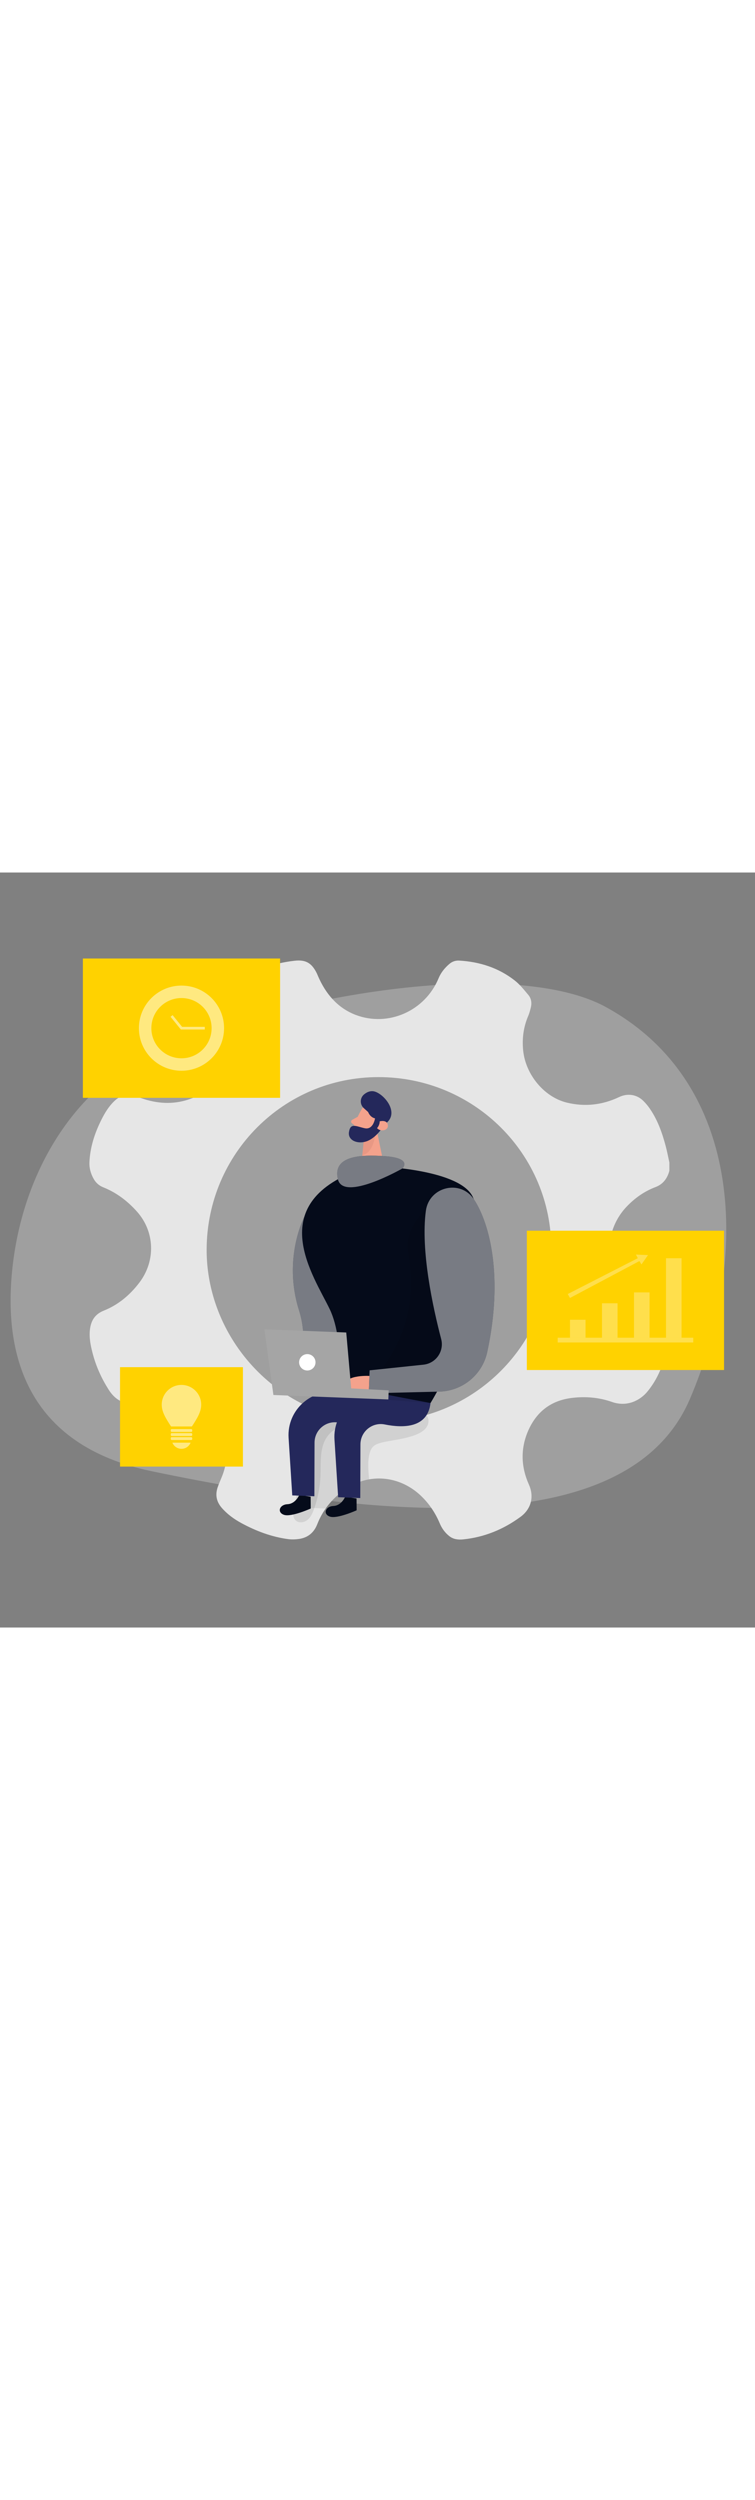 <svg xmlns="http://www.w3.org/2000/svg" id="_0349_product_manager" viewBox="0 0 500 500" data-imageid="product-manager-33" class="illustrations_image" style="width: 151px;"><rect x="0" y="0" width="500" height="500" fill="#808080" stroke="none"/><defs><style>.cls-1_product-manager-33{fill:#fff;}.cls-2_product-manager-33{fill:#f4a28c;}.cls-3_product-manager-33{opacity:.46;}.cls-3_product-manager-33,.cls-4_product-manager-33,.cls-5_product-manager-33,.cls-6_product-manager-33,.cls-7_product-manager-33,.cls-8_product-manager-33{fill:none;}.cls-9_product-manager-33{fill:#a5a5a5;}.cls-10_product-manager-33{fill:#ce8172;}.cls-11_product-manager-33{fill:#e6e6e6;}.cls-4_product-manager-33{opacity:.09;}.cls-5_product-manager-33{opacity:.08;}.cls-6_product-manager-33{opacity:.5;}.cls-7_product-manager-33{opacity:.31;}.cls-8_product-manager-33{opacity:.3;}.cls-12_product-manager-33{fill:#24285b;}.cls-13_product-manager-33{fill:#000001;}.cls-14_product-manager-33{fill:#ffd200;}.cls-15_product-manager-33{fill:#68e1fd;}</style></defs><g id="bg_product-manager-33"><g class="cls-8_product-manager-33"><path class="cls-11_product-manager-33" d="m99.88,119.99C51.33,141.49,15.31,196.03,8.21,262.01c-5.98,55.59,8.32,117.03,92.48,134.53,163.77,34.06,317.15,43.76,356.3-48.12,39.16-91.88,36.84-208.87-56-259.46-58.46-31.86-206.3-10.97-301.12,31.03Z"></path></g><path class="cls-11_product-manager-33" d="m434.06,208.34c4.98-1.86,7.9-5.72,9.23-10.82v-5.49c-.78-3.54-1.45-7.14-2.37-10.63-2.48-9.39-5.7-18.46-11.55-26.39-1.06-1.38-2.23-2.71-3.51-3.95-4.27-4.15-10.33-4.96-15.73-2.41-11.21,5.35-22.94,6.66-34.95,3.68-15-3.77-27.12-18.64-28.71-34.44-.81-8.04.23-15.73,3.45-23.15.69-1.68,1.15-3.47,1.59-5.21.81-3.12.37-6.13-1.68-8.54-2.8-3.31-5.54-6.84-8.95-9.49-10.73-8.41-23.22-12.38-36.79-13.18-2.5-.14-4.68.67-6.5,2.23-3.05,2.62-5.56,5.67-7.12,9.44-8.98,21.79-33.43,32.47-54.88,24.32-12.13-4.64-19.98-14.07-25.05-25.86-.27-.6-.48-1.2-.78-1.81-3.38-6.78-7.33-9.07-14.81-8.2-12.88,1.51-24.99,5.4-35.87,12.59-2.05,1.36-3.95,2.99-5.67,4.77-3.9,4.15-5.12,8.79-3.6,14.56,3.44,12.91,2.94,25.9-1.38,38.56-3.91,11.5-12.81,17.87-23.79,21.47-10.27,3.35-20.62,2.67-30.77-.85-1.61-.57-3.24-.99-4.84-1.52-5.24-1.84-9.58-.25-13.41,3.44-3.74,3.58-6.32,7.95-8.59,12.51-4.38,8.8-7.35,18-7.81,27.88-.18,3.74.81,7.25,2.53,10.52,1.47,2.83,3.6,4.89,6.61,6.09,8.82,3.53,16.21,9.16,22.48,16.24,11.67,13.21,12.35,32.42,1.54,46.77-6.24,8.25-14.01,14.83-23.7,18.69-5.86,2.36-8.4,6.61-9.12,12.49-.64,5.37.44,10.54,1.77,15.68,2.23,8.59,5.83,16.58,10.59,24.09,3.4,5.39,7.99,8.98,14.56,9.21,2.41.11,4.94-.41,7.28-1.08,10.81-3.06,21.65-3.88,32.66-.99,4.64,1.2,8.68,3.49,12.08,6.87,12.79,12.58,14.03,29.51,8.63,43.24-1.03,2.62-2.23,5.15-3.1,7.83-1.51,4.77-.64,9.11,2.62,13,3.74,4.39,8.34,7.71,13.36,10.43,9.64,5.21,19.8,9.03,30.75,10.52,2.41.32,4.96.23,7.39-.12,5.81-.89,9.8-4.2,11.96-9.74,3.6-9.18,9.49-16.56,17.29-22.21.85-.64,1.72-1.22,2.62-1.81,4.52-2.94,9.39-4.82,14.37-5.69,12.22-2.16,25.08,1.77,34.83,11.32,5.24,5.12,9.19,11.09,12.03,17.87,1.36,3.26,3.44,6.13,6.25,8.36,2.76,2.2,5.93,2.52,9.28,2.2,14.01-1.45,26.62-6.61,37.94-14.93,7.3-5.37,9.02-13.62,5.58-21.31-5.37-11.9-5.69-24.22-.27-36.26,5.62-12.36,15.11-19.54,28.82-21.2,9.1-1.08,17.96-.3,26.45,2.69,10.1,3.53,18.78-1.12,23.54-6.98,6.87-8.4,10.75-18.23,12.81-28.82.58-3.01.76-6.08.9-9.12.21-4.77-1.81-8.75-5.24-11.8-2.32-2.02-5-3.88-7.83-5.07-28.47-11.78-34.01-47.35-14.26-67.79,5.38-5.58,11.53-9.92,18.83-12.7Zm-151.67,150.89c-10.13,2.92-20.83,4.48-31.9,4.48-15.89,0-30.84-3.29-44.36-9.12-41.59-17.93-69.6-60-69.28-105.43.46-63.03,51.12-113.74,113.9-113.67,63.35.04,114.52,51.07,114.33,114.03-.16,52.2-35.09,95.99-82.69,109.72Z"></path><g class="cls-4_product-manager-33"><path class="cls-13_product-manager-33" d="m283.14,366.12c-3.56,8.47-23.33,9.41-30.95,11.55-1.75.5-3.56,1.08-4.89,2.32-1.42,1.31-2.14,3.17-2.62,5.03-1.36,5.49-.69,11.18-.28,16.86-4.98.87-9.85,2.75-14.37,5.69-.9.58-1.77,1.17-2.62,1.81-.35-14.08,1.06-28.2,4.25-41.91-6.93-2.55-14.54,3.26-17.18,10.17-2.66,6.89-1.91,14.54-2.23,21.93-.32,7.51-1.79,14.97-4.32,22.04-.94,2.66-2.13,5.37-4.32,7.14-2.2,1.77-5.67,2.25-7.76.35-2.62-2.39-1.65-6.63-.8-10.06,4.2-16.93.57-35,4.3-52.04.89-4,2.25-8.06,5.12-10.97.51-.53,1.08-1.01,1.67-1.43,3.21-2.41,7.35-3.47,11.34-4.25,15.62-2.99,31.85-2.8,47.39.58,4.5.97,13.99,3.47,17.54,8.31,1.4,1.91,1.88,4.2.74,6.89Z"></path></g></g><g id="person_product-manager-33"><path class="cls-15_product-manager-33 targetColor" d="m201.57,227.95s-14.48,27.37-3.55,62c10.93,34.62-16.43,50.83,35.11,57.42,51.53,6.59-31.56-119.41-31.56-119.41Z" style="fill: rgb(5, 11, 26);"></path><g class="cls-3_product-manager-33"><path class="cls-1_product-manager-33" d="m201.57,227.95s-14.48,27.37-3.55,62c10.93,34.62-16.43,50.83,35.11,57.42,51.53,6.59-31.56-119.41-31.56-119.41Z"></path></g><path class="cls-2_product-manager-33" d="m239.42,156.92s-4.41,7.5-5.57,13.32c-.47,2.36,1.09,4.7,3.46,5.13,2.94.54,7.08.42,9.93-3.31l5.61-5.74s3.39-3.72.48-9.01c-2.91-5.29-11.46-5.1-13.91-.4Z"></path><polygon class="cls-2_product-manager-33" points="248.81 167.28 254.56 195.18 238.96 197.25 240.99 176.65 248.81 167.28"></polygon><path class="cls-2_product-manager-33" d="m236.89,161.78l-3.63,1.98c-.9.49-.98,1.74-.15,2.35l2.73,1.99,1.05-6.32Z"></path><g class="cls-7_product-manager-33"><path class="cls-10_product-manager-33" d="m240.95,175.56s5.74-1,7.7-2.71c0,0-1.04,12.93-8.69,14.31l1-11.6Z"></path></g><path class="cls-2_product-manager-33" d="m245.74,166.76s1.5-2.99,3.66-1.68c2.16,1.31.02,5.65-3.26,4.59l-.4-2.91Z"></path><path class="cls-12_product-manager-33" d="m256.54,165.31l-2.56,2.56s-4.19,7.2-10.43,9.84c-6.24,2.63-13.29-.13-12.46-5.76.95-6.46,4.75-3.83,10.44-2.6,5.69,1.24,6.84-6.52,6.84-6.52-2.48-.62-3.83-2.4-4.57-4.2l-2.85-2.56c-2.75-2.46-2.67-6.81.18-9.15,1.61-1.32,3.59-2.3,5.85-2.1,6.09.54,17.44,12.95,9.55,20.49Z"></path><path class="cls-2_product-manager-33" d="m251.46,164.78s4.72-1.32,5.37,2.33c.65,3.65-4.58,4.98-7.15,2.18,0,0,1.76-1.77,1.77-4.5Z"></path><g class="cls-5_product-manager-33"><polygon class="cls-13_product-manager-33" points="230.83 421.77 228.45 358.25 208.14 360.54 201.18 384.59 204.26 420.73 230.83 421.77"></polygon></g><path class="cls-15_product-manager-33 targetColor" d="m228.62,413.35s-2.39,5.91-7.83,6.16-7.06,5.49-2.24,7.06c4.82,1.57,17.63-4.2,17.63-4.2l-.05-7.83-7.51-1.18Z" style="fill: rgb(5, 11, 26);"></path><path class="cls-15_product-manager-33 targetColor" d="m237.65,196.89l15.6-2.07s51.55,2.08,59.89,20.08c8.34,18,3.89,83.65-28.02,136.43l-61.13-.6s4.93-39.49-5.61-61.51c-10.54-22.02-44.12-69.23,19.27-92.34Z" style="fill: rgb(5, 11, 26);"></path><path class="cls-12_product-manager-33" d="m285.11,351.34l-29.69-5.66c-18.36-3.5-35.1,11.26-33.91,29.92l2.43,38.09,14.65.57.11-35.57c.03-8.48,7.79-14.84,16.1-13.17,12.63,2.54,28.42,2.27,30.31-14.18Z"></path><path class="cls-15_product-manager-33 targetColor" d="m198.22,412.17s-2.39,5.91-7.83,6.16c-5.43.25-7.06,5.49-2.24,7.06,4.82,1.57,17.63-4.2,17.63-4.2l-.05-7.83-7.51-1.18Z" style="fill: rgb(5, 11, 26);"></path><g class="cls-5_product-manager-33"><path class="cls-13_product-manager-33" d="m284.97,220.15s-17.5,14.18-14.74,30.69c.45,2.67.89,5.89,1.33,9.42,3.42,27.67-5.77,55.43-24.92,75.69l-11.14,11.78,49.62,3.6,4.58-8.16,24.69-37.64-29.41-85.38Z"></path></g><path class="cls-12_product-manager-33" d="m254.72,350.15l-29.69-5.66c-18.36-3.5-35.1,11.26-33.91,29.92l2.43,38.09,14.65.57.11-35.57c.03-8.48,7.79-14.84,16.1-13.17,12.63,2.54,28.42,2.27,30.31-14.18Z"></path><path class="cls-15_product-manager-33 targetColor" d="m313.94,216.56c10.69,16.36,19.38,51.9,8.72,101.09-3.24,14.97-16.39,25.74-31.7,26.12l-46.77,1.13.59-15.22,35.65-3.75c8.3-.87,13.85-8.93,11.74-16.99-5.44-20.8-13.67-58.43-10.14-84.89,2.14-16.07,23.04-21.07,31.9-7.5Z" style="fill: rgb(5, 11, 26);"></path><g class="cls-3_product-manager-33"><path class="cls-1_product-manager-33" d="m313.94,216.56c10.69,16.36,19.38,51.9,8.72,101.09-3.24,14.97-16.39,25.74-31.7,26.12l-46.77,1.13.59-15.22,35.65-3.75c8.3-.87,13.85-8.93,11.74-16.99-5.44-20.8-13.67-58.43-10.14-84.89,2.14-16.07,23.04-21.07,31.9-7.5Z"></path></g><path class="cls-2_product-manager-33" d="m244.64,333.38s-18.92-1.21-16.6,8.76c2.31,9.98,16.16,2.77,16.16,2.77l.45-11.53Z"></path><polygon class="cls-9_product-manager-33" points="181.06 346.01 175.1 302.51 229.3 304.62 232.57 341.63 257.41 342.94 257.18 348.97 181.06 346.01"></polygon><circle class="cls-1_product-manager-33" cx="203.52" cy="324.36" r="5.43"></circle><path class="cls-15_product-manager-33 targetColor" d="m266.52,195.98s6.8-6.64-10.87-8.08-35.48.02-31.87,15.24,42.74-7.16,42.74-7.16Z" style="fill: rgb(5, 11, 26);"></path><g class="cls-3_product-manager-33"><path class="cls-1_product-manager-33" d="m266.52,195.98s6.8-6.64-10.87-8.08-35.48.02-31.87,15.24,42.74-7.16,42.74-7.16Z"></path></g></g><g id="time_product-manager-33"><rect class="cls-14_product-manager-33" x="54.89" y="56.95" width="130.6" height="92.26"></rect><g class="cls-6_product-manager-33"><path class="cls-1_product-manager-33" d="m120.19,74.88c-15.57,0-28.2,12.63-28.2,28.2s12.63,28.2,28.2,28.2,28.2-12.63,28.2-28.2-12.61-28.2-28.2-28.2Zm0,48.15c-11.02,0-19.95-8.93-19.95-19.95s8.93-19.95,19.95-19.95,19.95,8.93,19.95,19.95-8.93,19.95-19.95,19.95Z"></path><polygon class="cls-1_product-manager-33" points="135.63 103.97 119.77 103.97 112.93 95.55 114.31 94.43 120.61 102.2 135.63 102.2 135.63 103.97"></polygon></g></g><g id="bulb_product-manager-33"><rect class="cls-14_product-manager-33" x="79.49" y="327.58" width="81.39" height="65.84"></rect><g class="cls-6_product-manager-33"><path class="cls-1_product-manager-33" d="m113.29,366.85h13.79c3.7-5.67,6.17-9.77,6.17-14.45,0-7.22-5.85-13.07-13.07-13.07s-13.07,5.85-13.07,13.07c0,4.68,2.47,8.78,6.17,14.45Z"></path><rect class="cls-1_product-manager-33" x="113.07" y="368.59" width="14.24" height="1.88" rx=".64" ry=".64"></rect><rect class="cls-1_product-manager-33" x="113.07" y="371.27" width="14.24" height="1.88" rx=".64" ry=".64"></rect><rect class="cls-1_product-manager-33" x="113.07" y="373.94" width="14.24" height="1.88" rx=".64" ry=".64"></rect><path class="cls-1_product-manager-33" d="m114.15,377.57c.96,2.39,3.3,4.09,6.04,4.09s5.07-1.69,6.04-4.09h-12.08Z"></path></g></g><g id="chart_product-manager-33"><rect class="cls-14_product-manager-33" x="348.9" y="237.21" width="130.6" height="92.26"></rect><g class="cls-8_product-manager-33"><rect class="cls-1_product-manager-33" x="377.46" y="296.18" width="10.31" height="11.89"></rect></g><g class="cls-8_product-manager-33"><rect class="cls-1_product-manager-33" x="398.66" y="285.27" width="10.31" height="22.81"></rect></g><g class="cls-8_product-manager-33"><rect class="cls-1_product-manager-33" x="419.86" y="278.07" width="10.31" height="30.01"></rect></g><g class="cls-8_product-manager-33"><rect class="cls-1_product-manager-33" x="441.06" y="255.45" width="10.31" height="52.63"></rect></g><g class="cls-8_product-manager-33"><rect class="cls-1_product-manager-33" x="369.32" y="308.07" width="89.78" height="3.16"></rect></g><g class="cls-8_product-manager-33"><polygon class="cls-1_product-manager-33" points="377.46 281.76 423.44 257.32 424.8 259.56 429.14 253.36 421.14 253 422.39 255.41 376 279.14 377.46 281.76"></polygon></g></g></svg>